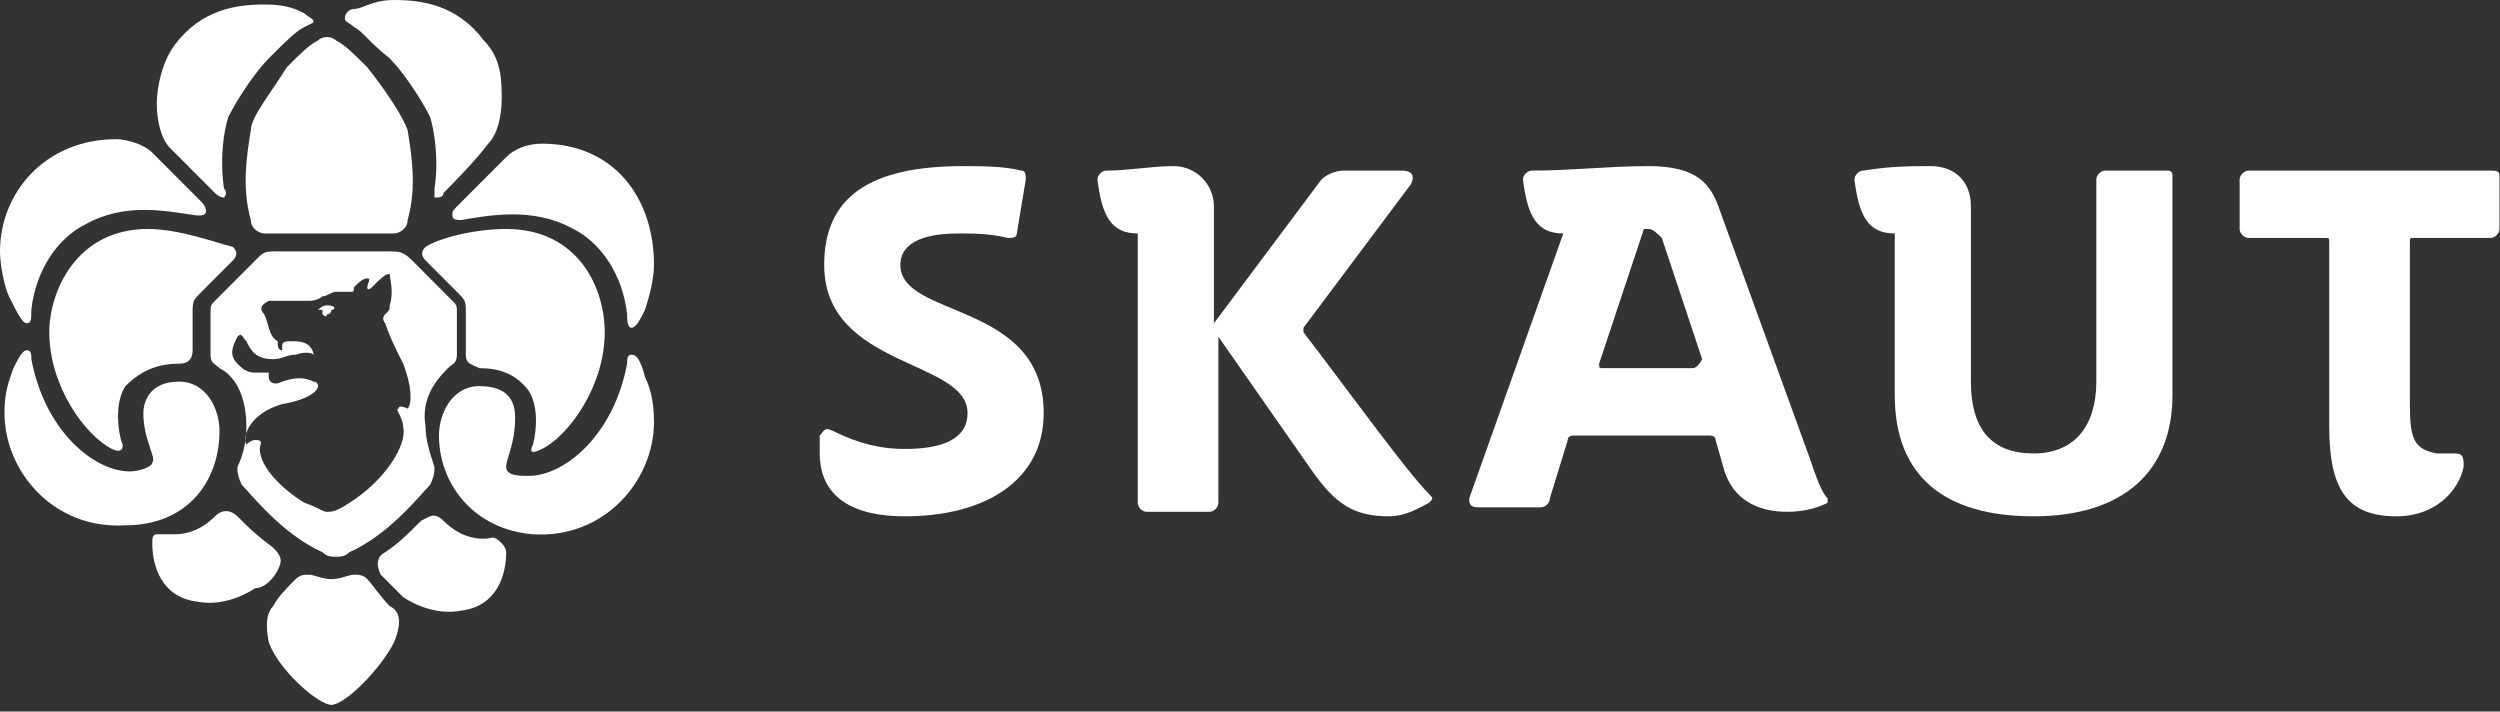 <svg width="130" height="37" viewBox="0 0 130 37" fill="none" xmlns="http://www.w3.org/2000/svg">
<rect x="0" y="0" width="130" height="37" fill="#333333" stroke="none"/>
<path d="M13.044 6.77C12.811 8.171 12.578 9.805 13.044 11.44C13.044 11.906 13.51 12.14 13.743 12.14H20.498C20.731 12.14 21.196 11.906 21.196 11.44C21.662 9.805 21.429 8.171 21.196 6.77C20.963 6.07 20.032 4.669 19.1 3.502C18.401 2.801 17.936 2.335 17.47 2.101C17.237 1.868 16.771 1.868 16.538 2.101C16.072 2.335 15.606 2.801 14.908 3.502C14.209 4.669 13.044 6.07 13.044 6.77Z" fill="white"/>
<path d="M9.318 18.911C9.783 18.911 10.016 18.677 10.016 18.21V16.343C10.016 15.642 10.016 15.642 10.482 15.175C10.482 15.175 11.647 14.008 12.113 13.541C12.345 13.307 12.345 13.074 12.113 12.841C11.181 12.607 9.318 11.907 7.687 11.907C3.96 11.907 2.563 15.175 2.563 17.276C2.563 20.078 4.426 22.646 5.824 23.346C6.29 23.58 6.522 23.346 6.29 22.879C6.057 21.945 6.057 20.778 6.522 20.078C7.454 19.144 8.386 18.911 9.318 18.911Z" fill="white"/>
<path d="M28.184 23.346C29.582 22.646 31.445 20.078 31.445 17.276C31.445 14.942 30.047 11.907 26.321 11.907C24.69 11.907 22.827 12.374 22.128 12.841C21.895 13.074 21.895 13.307 22.128 13.541C22.361 13.774 23.759 15.175 23.759 15.175C24.224 15.642 24.224 15.642 24.224 16.343V18.444C24.224 18.911 24.457 18.911 24.923 19.144C25.855 19.144 26.787 19.378 27.485 20.311C27.951 21.012 27.951 22.179 27.718 23.113C27.485 23.58 27.718 23.58 28.184 23.346Z" fill="white"/>
<path d="M11.414 22.413C11.414 21.245 10.715 19.844 9.317 19.844C7.687 19.844 7.454 21.012 7.454 21.479C7.454 22.879 8.153 23.813 7.92 24.047C7.92 24.28 7.221 24.514 6.755 24.514C4.892 24.514 2.329 22.413 1.631 18.677C1.631 18.444 1.631 18.21 1.398 18.21C1.165 18.21 0.932 18.677 0.699 19.144C0.466 19.844 0.233 20.311 0.233 21.479C0.233 24.514 2.795 27.549 6.522 27.315C9.783 27.315 11.414 24.981 11.414 22.413Z" fill="white"/>
<path d="M1.398 16.809C1.63 16.809 1.63 16.576 1.63 16.109C1.863 14.008 3.028 12.374 4.426 11.673C6.522 10.506 8.618 10.973 10.249 11.206C10.482 11.206 10.714 11.206 10.714 10.973C10.714 10.973 10.714 10.739 10.482 10.506C9.783 9.806 8.152 8.171 7.919 7.938C7.454 7.471 6.522 7.238 6.056 7.238C2.329 7.238 0 10.039 0 13.074C0 13.774 0.233 14.942 0.466 15.409C0.932 16.343 1.165 16.809 1.398 16.809Z" fill="white"/>
<path d="M18.401 1.401C18.867 1.634 19.1 2.101 20.264 3.035C20.963 3.735 21.895 5.136 22.361 6.07C22.593 6.77 22.826 8.405 22.593 9.805C22.593 10.039 22.593 10.272 22.593 10.272C22.826 10.272 23.059 10.272 23.059 10.039C23.292 9.805 24.69 8.405 25.389 7.471C25.855 7.004 26.087 6.07 26.087 5.136C26.087 4.202 26.087 3.035 25.156 2.101C23.758 0.233 21.895 0 20.497 0C19.333 0 18.867 0.467 18.401 0.467C18.168 0.467 17.935 0.7 17.935 0.934C17.935 1.167 18.168 1.167 18.401 1.401Z" fill="white"/>
<path d="M11.18 10.039C11.18 10.039 11.413 10.273 11.646 10.273C11.646 10.273 11.879 10.039 11.646 9.806C11.413 8.172 11.646 6.771 11.879 6.07C12.345 5.137 13.277 3.736 13.976 3.035C14.907 2.102 15.373 1.635 15.839 1.401L16.305 1.168C16.305 0.934 16.072 0.934 15.839 0.701C15.373 0.467 14.907 0.234 13.743 0.234C12.345 0.234 10.482 0.467 9.084 2.335C8.385 3.269 8.152 4.67 8.152 5.37C8.152 6.304 8.385 7.238 8.851 7.705C9.55 8.405 11.18 10.039 11.18 10.039Z" fill="white"/>
<path d="M32.843 18.443C32.61 18.443 32.61 18.677 32.61 18.91C31.911 22.646 29.349 24.747 27.485 24.747C27.02 24.747 26.321 24.747 26.321 24.28C26.321 23.813 26.787 23.113 26.787 21.712C26.787 21.011 26.554 20.078 24.923 20.078C23.526 20.078 22.827 21.478 22.827 22.646C22.827 25.214 24.69 27.548 27.718 27.782C31.445 28.015 34.007 24.98 34.007 21.945C34.007 20.778 33.774 20.078 33.541 19.611C33.309 18.677 33.076 18.443 32.843 18.443Z" fill="white"/>
<path d="M28.184 7.471C27.485 7.471 26.787 7.704 26.321 8.171C26.088 8.405 24.457 10.039 23.759 10.739C23.526 10.973 23.526 10.973 23.526 11.206C23.526 11.44 23.759 11.44 23.991 11.44C25.389 11.206 27.718 10.739 29.815 11.906C31.212 12.607 32.377 14.241 32.61 16.342C32.61 16.576 32.61 17.043 32.843 17.043C33.076 17.043 33.309 16.576 33.541 16.109C33.774 15.408 34.007 14.475 34.007 13.774C34.007 10.272 31.911 7.471 28.184 7.471Z" fill="white"/>
<path d="M25.156 28.015C24.224 28.015 23.526 27.549 23.06 27.082C22.594 26.615 22.361 26.848 21.895 27.082C21.196 27.782 20.73 28.249 20.032 28.716C19.566 28.949 19.566 29.416 19.799 29.883C20.032 30.117 20.497 30.584 20.963 31.05C21.662 31.517 22.827 31.984 23.991 31.751C25.855 31.517 26.321 29.883 26.321 28.716C26.321 28.482 26.088 28.249 26.088 28.249C25.622 27.782 25.622 28.015 25.156 28.015Z" fill="white"/>
<path d="M14.441 29.65C14.674 29.183 14.674 28.949 14.208 28.482C13.276 27.782 13.043 27.549 12.345 26.848C12.112 26.615 11.646 26.381 11.18 26.848C10.714 27.315 10.015 27.782 9.084 27.782C8.618 27.782 8.385 27.782 8.152 27.782C7.919 27.782 7.919 28.015 7.919 28.249C7.919 29.416 8.385 31.05 10.248 31.284C11.413 31.517 12.578 31.05 13.276 30.584C13.742 30.584 14.208 30.117 14.441 29.65Z" fill="white"/>
<path d="M19.1 30.116C18.867 29.883 18.634 29.883 18.401 29.883C18.168 29.883 17.702 30.116 17.236 30.116C16.77 30.116 16.305 29.883 16.072 29.883C15.839 29.883 15.606 29.883 15.373 30.116C14.907 30.583 14.441 31.05 14.208 31.517C13.975 31.751 13.742 32.218 13.975 33.385C14.441 34.786 16.538 36.653 17.236 36.653C17.935 36.653 19.799 34.786 20.497 33.385C20.963 32.218 20.73 31.751 20.264 31.517C19.799 31.05 19.333 30.35 19.1 30.116Z" fill="white"/>
<path d="M17.004 15.875C16.771 15.875 16.538 16.109 16.538 16.109H16.771V16.342C16.771 16.342 17.004 16.576 17.004 16.342C17.237 16.342 17.237 16.109 17.237 16.109C17.47 16.109 17.47 15.875 17.004 15.875Z" fill="white"/>
<path d="M23.292 19.144C23.525 18.91 23.758 18.91 23.758 18.444V16.342C23.758 15.876 23.758 15.876 23.525 15.642C23.292 15.409 22.128 14.241 21.429 13.541C20.963 13.074 20.73 13.074 20.264 13.074H14.441C13.742 13.074 13.742 13.074 13.277 13.541C12.578 14.241 11.413 15.409 11.18 15.642C10.947 15.876 10.947 15.876 10.947 16.342V18.444C10.947 18.91 11.18 18.91 11.413 19.144C12.345 19.611 12.811 20.778 12.811 22.179C12.811 23.113 12.578 23.813 12.345 24.28C12.345 24.514 12.345 24.747 12.578 25.214C13.044 25.681 14.674 27.782 16.77 28.716C17.003 28.949 17.236 28.949 17.469 28.949C17.702 28.949 17.935 28.949 18.168 28.716C20.264 27.782 21.895 25.681 22.361 25.214C22.593 24.747 22.593 24.514 22.593 24.28C22.361 23.58 22.128 22.879 22.128 22.179C21.895 20.778 22.593 19.844 23.292 19.144ZM21.196 21.245C21.196 21.245 20.73 21.012 20.73 21.245C20.497 21.245 20.963 21.712 20.963 22.179C21.196 23.113 20.031 24.98 18.168 26.148C17.469 26.615 17.236 26.615 17.003 26.615C16.77 26.615 16.538 26.381 15.839 26.148C14.674 25.447 13.509 24.28 13.509 23.346C13.509 23.113 13.742 22.879 13.277 22.879C13.044 22.879 12.811 23.113 12.811 23.113C12.578 22.646 13.044 21.479 14.674 21.012C16.072 20.778 16.538 20.311 16.538 20.078C16.538 20.078 16.538 19.844 16.305 19.844C15.839 19.611 15.373 19.611 14.674 19.844C14.208 20.078 13.975 19.844 13.975 19.611C13.975 19.377 13.975 19.377 13.975 19.377C13.742 19.377 13.509 19.377 13.277 19.377C12.811 19.377 12.578 19.144 12.345 18.91C11.879 18.444 12.112 17.977 12.345 17.51C12.578 17.276 12.578 17.51 12.811 17.743C13.044 18.21 13.277 18.677 14.208 18.677C14.674 18.677 14.907 18.444 15.373 18.444C16.072 18.21 16.305 18.444 16.305 18.444C16.305 18.444 16.305 18.21 16.072 17.977C15.839 17.743 15.373 17.743 15.14 17.743C14.907 17.743 14.674 17.743 14.674 17.977C14.674 18.21 14.674 18.21 14.674 18.21C14.441 18.21 14.441 17.977 14.441 17.743C13.975 17.51 13.975 16.809 13.742 16.342C13.509 16.109 13.509 15.876 13.975 15.642C14.441 15.642 15.373 15.642 16.072 15.642C16.538 15.642 16.77 15.409 16.77 15.409C17.003 15.409 17.236 15.175 17.469 15.175C17.702 15.175 17.935 15.175 18.168 15.175C18.401 15.175 18.401 15.175 18.401 14.942C18.634 14.708 18.867 14.475 19.1 14.475C19.333 14.475 19.1 14.708 19.1 14.942C19.1 15.175 19.333 14.942 19.333 14.942C19.798 14.475 20.031 14.241 20.264 14.241C20.264 14.475 20.497 15.175 20.264 15.876C20.264 16.109 20.264 16.109 20.031 16.342C19.798 16.576 20.031 16.809 20.031 16.809C20.264 17.51 20.497 17.977 20.963 18.91C21.429 20.078 21.429 21.012 21.196 21.245Z" fill="white"/>
<path d="M46.818 13.774C46.818 13.074 47.284 12.14 49.846 12.14C50.545 12.14 51.477 12.14 52.408 12.373C52.641 12.373 52.874 12.373 52.874 12.14L53.34 9.338C53.34 9.105 53.34 8.871 53.107 8.871C52.175 8.638 51.011 8.638 50.079 8.638C45.188 8.638 42.858 10.272 42.858 13.774C42.858 19.144 50.312 18.677 50.312 21.478C50.312 22.879 48.914 23.346 47.051 23.346C45.886 23.346 44.722 23.113 43.324 22.412C42.858 22.179 42.858 22.412 42.626 22.646C42.626 22.879 42.626 23.113 42.626 23.579C42.626 25.214 43.557 26.848 47.051 26.848C51.244 26.848 54.272 24.98 54.272 21.478C54.272 15.642 46.818 16.576 46.818 13.774Z" fill="white"/>
<path d="M94.102 23.813L89.443 10.973C88.978 9.572 88.279 8.638 85.717 8.638C83.62 8.638 81.757 8.871 79.661 8.871C79.428 8.871 79.195 9.105 79.195 9.338C79.428 11.206 79.894 12.14 81.291 12.14L76.4 25.914C76.4 26.148 76.4 26.381 76.865 26.381H80.126C80.359 26.381 80.592 26.148 80.592 25.914L81.524 22.879C81.524 22.646 81.757 22.646 81.99 22.646H88.745C88.978 22.646 89.21 22.646 89.21 22.879L89.676 24.513C90.142 25.914 91.307 26.614 92.937 26.614C93.869 26.614 94.568 26.381 95.034 26.148V25.914C94.801 25.681 94.568 25.214 94.102 23.813ZM88.046 19.144H83.387C83.154 19.144 83.154 19.144 83.154 18.91L85.484 11.906H85.717C85.95 11.906 86.183 12.14 86.415 12.373L88.512 18.677C88.279 19.144 88.046 19.144 88.046 19.144Z" fill="white"/>
<path d="M112.735 8.871H109.474C109.242 8.871 109.009 9.105 109.009 9.338V19.844C109.009 22.179 107.844 23.579 105.748 23.579C103.651 23.579 102.487 22.412 102.487 19.844V10.739C102.487 9.338 101.555 8.638 100.39 8.638C99.459 8.638 98.294 8.638 96.897 8.871C96.663 8.871 96.431 9.105 96.431 9.338C96.664 11.206 97.129 12.14 98.527 12.14V20.544C98.527 24.747 101.089 26.848 105.748 26.848C110.406 26.848 112.968 24.513 112.968 20.544V9.105C112.968 8.871 112.735 8.871 112.735 8.871Z" fill="white"/>
<path d="M129.506 8.872H116.928C116.695 8.872 116.462 9.105 116.462 9.338V11.907C116.462 12.14 116.695 12.373 116.928 12.373H120.888C121.121 12.373 121.121 12.373 121.121 12.607V22.179C121.121 25.447 122.053 26.848 124.615 26.848C126.711 26.848 127.876 25.447 128.109 24.28C128.109 23.813 128.109 23.58 127.643 23.58C127.41 23.58 126.944 23.58 126.711 23.58C125.546 23.346 125.313 22.879 125.313 21.012V12.607C125.313 12.373 125.314 12.373 125.546 12.373H129.506C129.739 12.373 129.972 12.14 129.972 11.907V9.105C129.972 8.872 129.739 8.872 129.506 8.872Z" fill="white"/>
<path d="M67.781 17.276V17.043L73.371 9.572C73.604 9.105 73.371 8.871 72.906 8.871H69.878C69.412 8.871 68.946 9.105 68.713 9.338L63.123 16.809V10.739C63.123 9.572 62.191 8.638 61.026 8.638C59.862 8.638 58.697 8.871 57.532 8.871C57.3 8.871 57.067 9.105 57.067 9.338C57.3 11.206 57.765 12.14 59.163 12.14V26.148C59.163 26.381 59.396 26.614 59.629 26.614H62.89C63.123 26.614 63.356 26.381 63.356 26.148V17.509L68.247 24.513C69.412 26.148 70.343 26.848 72.207 26.848C73.138 26.848 73.837 26.381 74.303 26.148C74.536 25.914 74.536 25.914 74.303 25.681C73.138 24.513 70.11 20.311 67.781 17.276Z" fill="white"/>
</svg>
